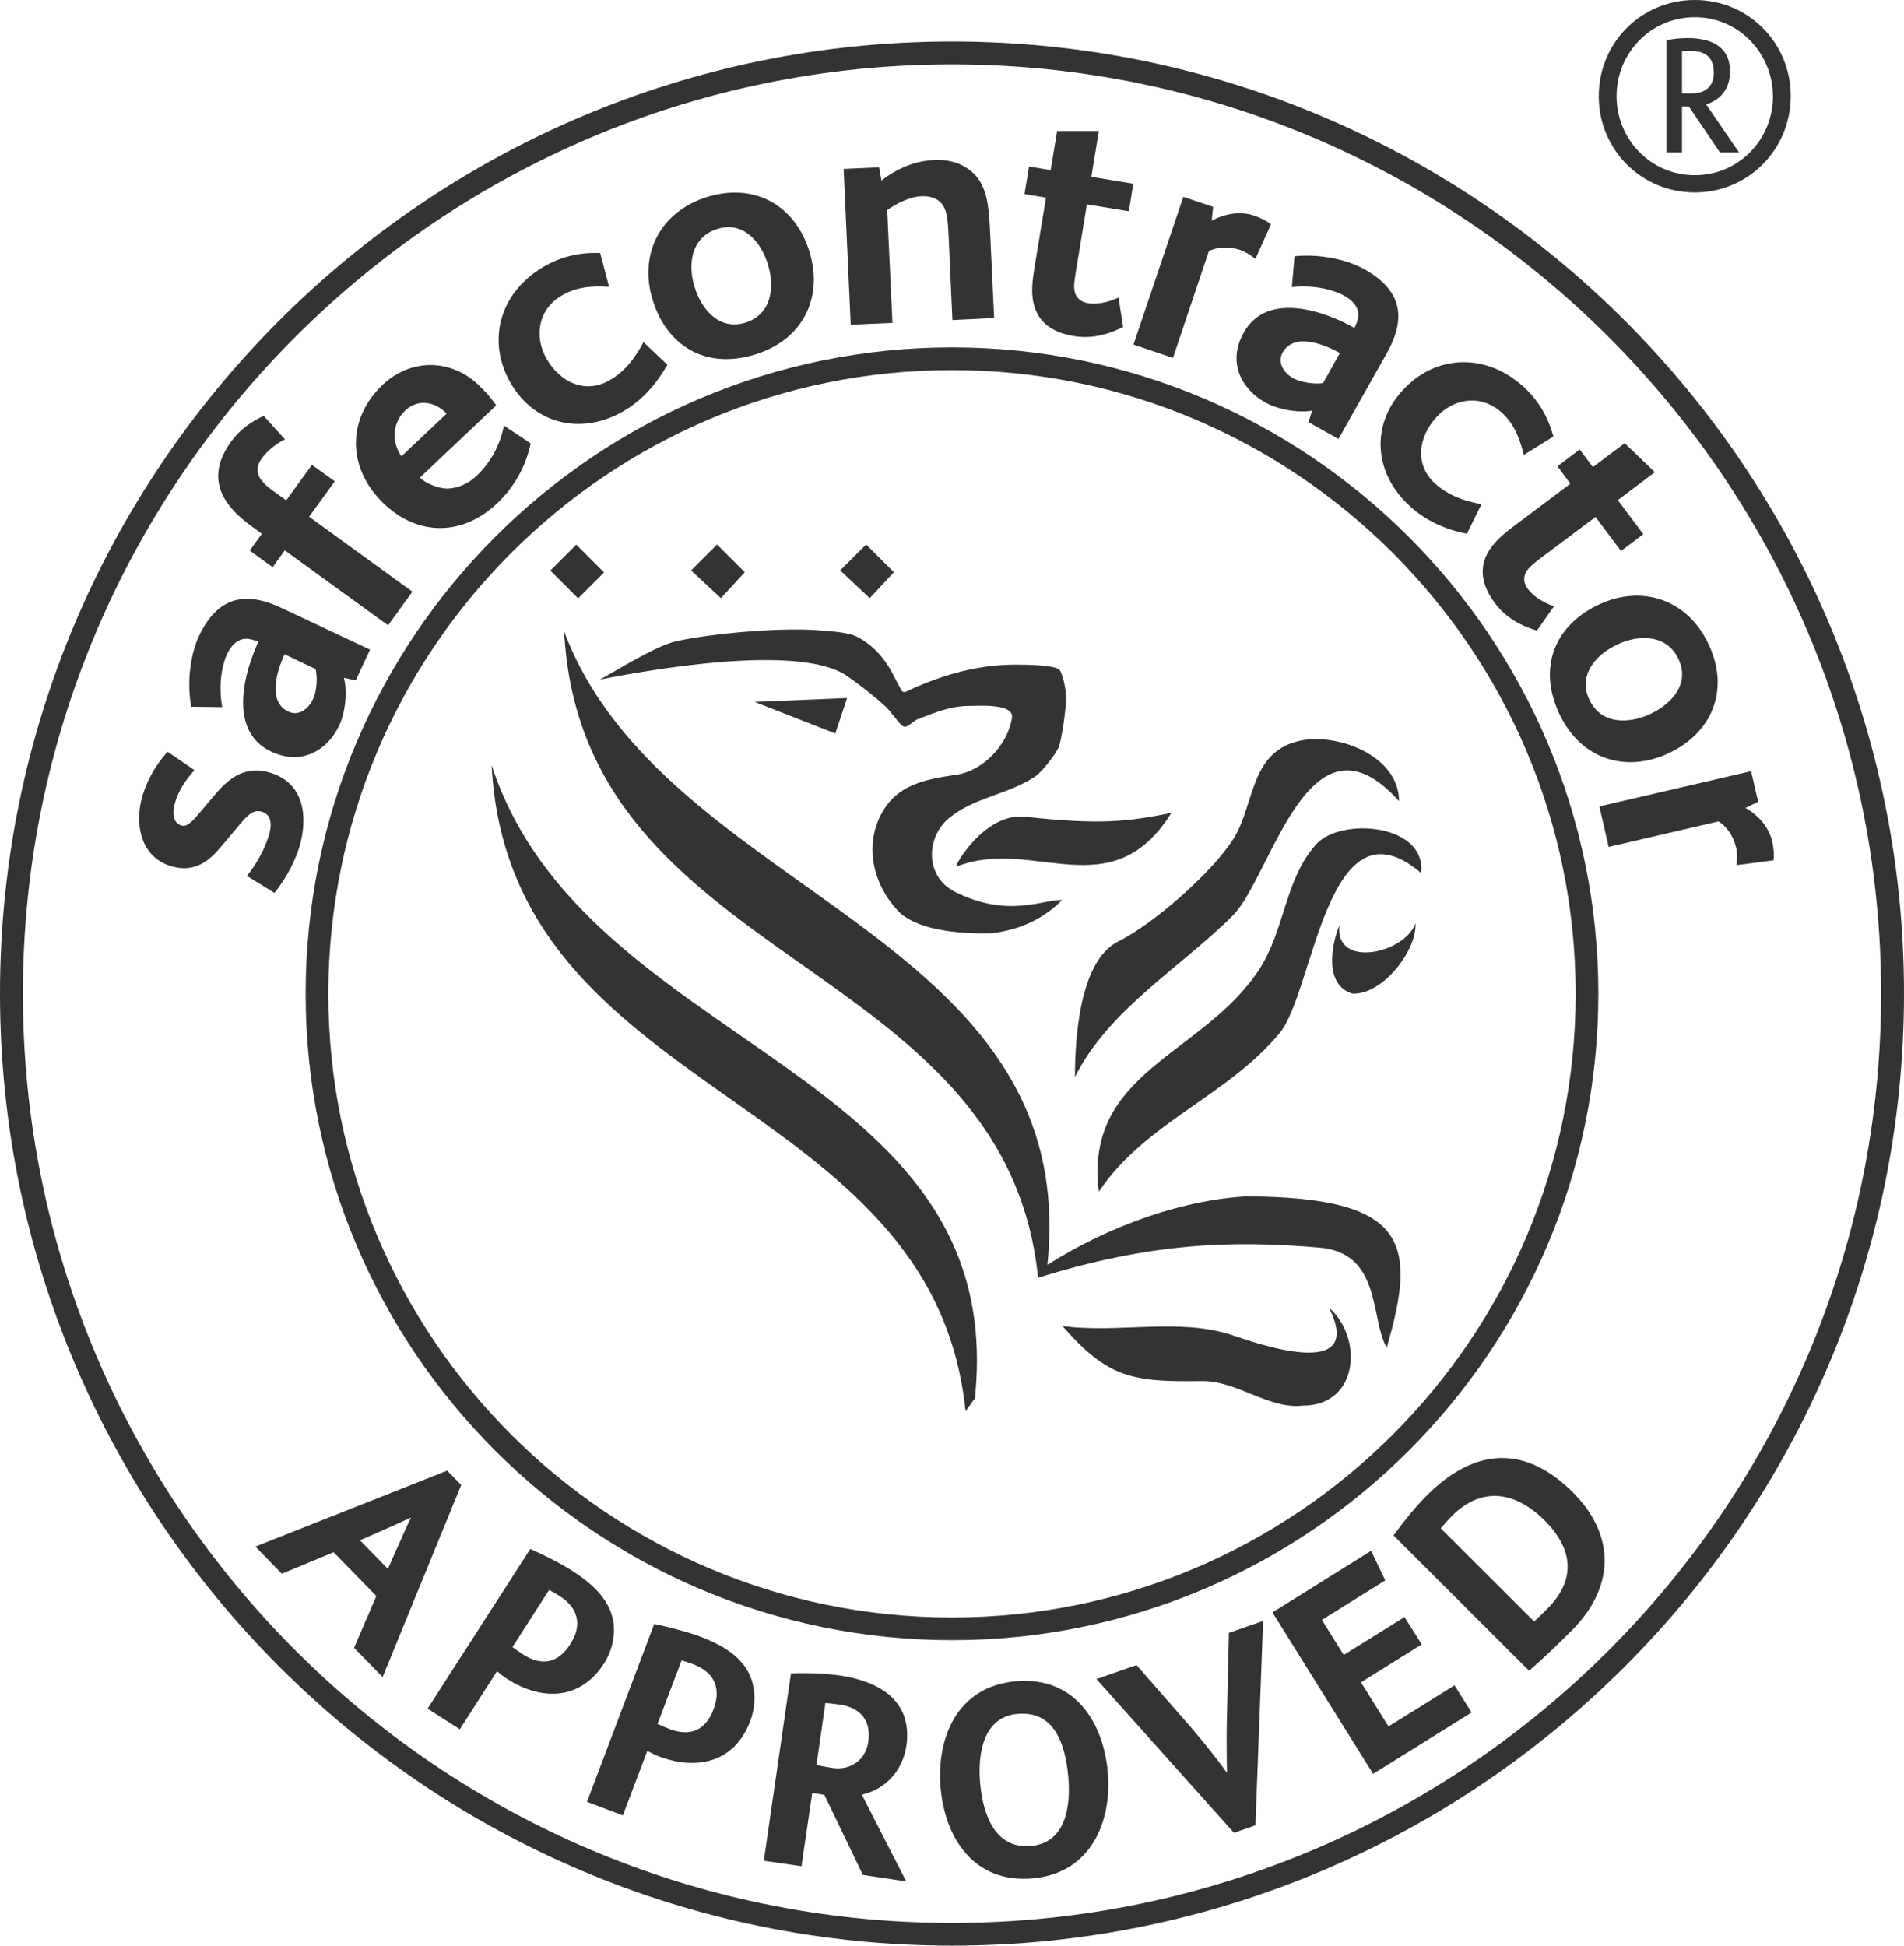 <?xml version="1.0" encoding="utf-8"?>
<!-- Generator: Adobe Illustrator 23.0.1, SVG Export Plug-In . SVG Version: 6.00 Build 0)  -->
<svg version="1.1" id="Layer_1" xmlns="http://www.w3.org/2000/svg" xmlns:xlink="http://www.w3.org/1999/xlink" x="0px" y="0px"
	 viewBox="0 0 94 96.05" style="enable-background:new 0 0 94 96.05;" xml:space="preserve">
<style type="text/css">
	.st0{fill:#333333;}
	.st1{fill-rule:evenodd;clip-rule:evenodd;fill:#333333;}
</style>
<g>
	<path class="st0" d="M74.41,63.78"/>
	<path class="st0" d="M64.09,74.96"/>
	<path class="st0" d="M27.67,72.83"/>
	<path class="st0" d="M21.6,66.05"/>
	<path class="st0" d="M21.21,32.17"/>
	<polygon class="st1" points="41.24,36.21 41.82,34.46 37.25,34.65 	"/>
	<g>
		<path class="st1" d="M64.33,69.39c2.74,0,2.99-3.33,1.28-4.84c1.88,3.75-3.75,1.7-4.78,1.36c-2.63-0.87-5.66-0.07-8.38-0.45
			c2.25,2.57,3.45,2.77,6.88,2.72C61.09,68.16,62.64,69.59,64.33,69.39"/>
		
			<rect x="27.6" y="27.23" transform="matrix(0.707 -0.707 0.707 0.707 -11.594 28.429)" class="st1" width="1.81" height="1.94"/>
		<polygon class="st1" points="34.12,28.16 35.4,26.88 36.77,28.25 35.59,29.53 		"/>
		<polygon class="st1" points="41.48,28.16 42.76,26.88 44.13,28.25 42.94,29.53 		"/>
		<path class="st1" d="M54.25,58.83c2.28-3.42,6.35-4.71,8.94-7.85c1.68-2.04,2.34-11.84,6.97-7.88c0.27-2.44-3.96-2.76-5.17-1.43
			c-1.57,1.72-1.56,4.3-2.85,6.23C59.36,52.1,53.51,52.9,54.25,58.83"/>
		<path class="st1" d="M53.07,53.17c1.64-3.31,5.23-5.42,7.79-7.97c1.92-1.92,3.75-10.63,8.21-5.65c0-2.28-3.13-3.42-4.99-2.96
			c-2.37,0.59-2.14,3.11-3.16,4.78c-1.02,1.65-3.95,4.23-5.7,5.1C53.26,47.43,53.07,51.41,53.07,53.17"/>
		<path class="st1" d="M66.77,49.05c1.48,0.08,3.19-2.13,3.11-3.47c-0.53,1.51-4.01,2.25-3.75,0.09
			C65.72,46.65,65.37,48.64,66.77,49.05"/>
		<path class="st1" d="M48.97,46.07c1.42-0.18,2.54-0.71,3.47-1.64c-0.96-0.03-2.66,0.91-5.29-0.4c-1.48-0.74-1.46-2.68-0.29-3.65
			c1.24-1.02,2.93-1.16,4.25-2.05c0.31-0.2,0.99-1.07,1.15-1.43c0.16-0.36,0.37-1.94,0.37-2.39c0-0.45-0.1-0.99-0.29-1.4
			c-0.14-0.29-1.7-0.3-2.23-0.3c-1.84,0.01-3.49,0.48-5.16,1.23c-0.2,0.09-0.35,0.23-0.47,0c-0.14-0.26-0.28-0.53-0.42-0.8
			c-0.36-0.69-0.87-1.29-1.54-1.69c-0.32-0.19-0.56-0.35-2.33-0.45c-1.88-0.11-5.02,0.17-6.79,0.55c-1.08,0.24-3.23,1.62-3.79,1.9
			c2.3-0.46,9.82-1.81,12.19-0.19c0.63,0.43,1.35,1,1.89,1.49c0.27,0.25,0.55,0.68,0.81,0.94c0.26,0.27,0.52-0.18,0.81-0.29
			c0.87-0.33,1.62-0.65,2.55-0.65c0.44,0,2.22-0.14,2.1,0.59c-0.21,1.33-1.42,2.62-2.76,2.81c-1.52,0.22-2.93,0.48-3.7,1.95
			c-0.83,1.59-0.38,3.45,0.79,4.72C45.47,46.23,48.7,46.07,48.97,46.07"/>
		<path class="st1" d="M68.46,66.53c1.55-5.26,0.94-7.42-6.89-7.47c-3.1,0.16-6.73,1.4-9.86,3.38
			c1.72-16.48-18.94-18.17-23.86-31.27c0.87,16.6,21.78,16.02,23.4,31.91c5.54-1.73,9.56-1.86,13.88-1.49
			c3.07,0.25,2.52,3.48,3.31,4.9"/>
		<path class="st1" d="M47.23,42.78c3.76-1.5,7.62,2.12,10.6-2.65c-2.28,0.46-3.61,0.58-7.23,0.19C48.56,40.1,47,42.93,47.23,42.78"
			/>
		<path class="st1" d="M48.13,69.03c1.73-16.48-19.23-17.08-23.86-31.26c0.87,16.6,21.78,16.02,23.4,31.9"/>
	</g>
	<g>
		<path class="st0" d="M47,80.97c-17.6,0-31.91-14.32-31.91-31.91c0-17.6,14.32-31.91,31.91-31.91s31.91,14.32,31.91,31.91
			C78.91,66.65,64.6,80.97,47,80.97z M47,18.27c-16.98,0-30.79,13.81-30.79,30.79c0,16.98,13.81,30.79,30.79,30.79
			s30.79-13.81,30.79-30.79C77.79,32.08,63.98,18.27,47,18.27z"/>
	</g>
	<g>
		<path class="st0" d="M47,96.05c-25.92,0-47-21.08-47-47c0-25.92,21.08-47,47-47s47,21.08,47,47C94,74.97,72.92,96.05,47,96.05z
			 M47,3.18c-25.29,0-45.87,20.58-45.87,45.87S21.71,94.93,47,94.93s45.87-20.58,45.87-45.87S72.29,3.18,47,3.18z"/>
	</g>
	<g>
		<path class="st0" d="M17.48,81.35l1.1-2.56l-2.11-2.16l-2.56,1.06l-1.3-1.34l9.47-3.75l0.69,0.71l-3.88,9.48L17.48,81.35z
			 M20.28,74.95l-0.02-0.02c-0.79,0.37-2.49,1.11-2.49,1.11l1.38,1.41C19.82,75.94,20.16,75.16,20.28,74.95z"/>
		<path class="st0" d="M25.05,82.89c-0.19-0.12-0.4-0.29-0.51-0.39l-1.84,2.87l-1.59-1.02l5.07-7.88c0.54,0.23,1.47,0.69,2.03,1.05
			c1.14,0.73,2.26,1.71,2.08,3.27c-0.05,0.48-0.22,0.95-0.49,1.36C28.64,83.93,26.75,83.98,25.05,82.89z M27.64,78.8
			c-0.22-0.14-0.39-0.24-0.53-0.31l-1.81,2.82c0.12,0.09,0.41,0.29,0.53,0.37c0.92,0.59,1.73,0.42,2.31-0.49
			C28.76,80.24,28.56,79.39,27.64,78.8z"/>
		<path class="st0" d="M32.54,86.71c-0.22-0.08-0.45-0.2-0.58-0.28l-1.21,3.19l-1.77-0.67l3.32-8.78c0.58,0.12,1.58,0.37,2.21,0.6
			c1.27,0.48,2.57,1.2,2.72,2.76c0.05,0.48-0.02,0.98-0.19,1.43C36.28,86.98,34.44,87.43,32.54,86.71z M34.23,82.16
			c-0.24-0.09-0.44-0.15-0.58-0.19l-1.19,3.14c0.14,0.06,0.46,0.2,0.6,0.25c1.03,0.39,1.78,0.05,2.16-0.96
			C35.63,83.34,35.26,82.55,34.23,82.16z"/>
		<path class="st0" d="M42.6,92.56l-1.9-3.95l-0.6-0.1l-0.53,3.62l-1.86-0.27l1.34-9.25c0.65-0.04,1.74,0.01,2.39,0.1
			c1.16,0.17,2.21,0.57,2.8,1.31c0.43,0.53,0.64,1.23,0.51,2.15c-0.18,1.21-0.98,2.14-2.2,2.43l2.19,4.28L42.6,92.56z M41.45,84.15
			c-0.28-0.04-0.47-0.06-0.7-0.08l-0.44,3.05c0.2,0.06,0.37,0.09,0.8,0.16c0.9,0.13,1.63-0.41,1.76-1.3
			C43.01,84.95,42.5,84.3,41.45,84.15z"/>
		<path class="st0" d="M50.99,92.73c-2.91,0.26-4.33-2-4.55-4.45c-0.22-2.44,0.78-5.02,3.71-5.28c2.91-0.26,4.32,2.03,4.54,4.47
			C54.91,89.89,53.88,92.47,50.99,92.73z M50.23,84.61c-1.7,0.15-1.97,1.99-1.84,3.43c0.14,1.52,0.72,3.25,2.51,3.09
			c1.73-0.16,1.97-1.96,1.84-3.43C52.59,86.12,52.07,84.44,50.23,84.61z"/>
		<path class="st0" d="M61.98,90.11l-1.06,0.37l-6.79-7.59l1.98-0.69l2.71,3.1c0.57,0.66,1.32,1.61,1.73,2.18l0.03-0.01
			c-0.02-0.64-0.03-1.74-0.01-2.54l0.1-4.32l1.69-0.59L61.98,90.11z"/>
		<path class="st0" d="M68.39,78.02l-3.13,1.95l1.08,1.73l3-1.87l0.85,1.35l-3,1.87l1.36,2.18l3.26-2.03l0.84,1.34l-4.86,3.03
			l-4.97-7.97l4.87-3.04L68.39,78.02z"/>
		<path class="st0" d="M77.6,80.49c-0.65,0.65-1.36,1.34-2.11,1.99L68.8,75.8c0.51-0.7,1.06-1.39,1.63-1.96
			c2.4-2.41,4.88-2.5,7.22-0.17C79.73,75.75,79.77,78.31,77.6,80.49z M71.68,74.84c-0.2,0.2-0.37,0.39-0.55,0.61l4.61,4.6
			c0.23-0.21,0.45-0.43,0.66-0.64c1.46-1.47,1.22-2.99-0.14-4.35C74.86,73.67,73.2,73.32,71.68,74.84z"/>
	</g>
	<g>
		<path class="st0" d="M14.85,41.55c-0.21,0.88-0.74,1.84-1.3,2.53l-1.36-0.84c0.53-0.65,0.97-1.49,1.13-2.17
			c0.12-0.52,0-0.91-0.44-1.01c-0.37-0.09-0.64,0.16-1.05,0.65l-0.9,1.07c-0.59,0.71-1.27,1.27-2.33,1.02
			c-1.58-0.37-1.94-1.94-1.63-3.27c0.2-0.85,0.64-1.67,1.3-2.42l1.33,0.91c-0.46,0.51-0.84,1.08-0.99,1.73
			c-0.13,0.54,0.01,0.93,0.38,1.01c0.21,0.05,0.43-0.11,0.88-0.65l0.75-0.89c0.59-0.69,1.35-1.4,2.55-1.12
			C14.88,38.51,15.21,40.06,14.85,41.55z"/>
		<path class="st0" d="M17.56,33.59l-0.58-0.13c0.17,0.64,0.09,1.65-0.23,2.35c-0.55,1.17-1.81,2.03-3.37,1.29
			c-2.16-1.02-1.3-3.98-0.62-5.42c-0.14-0.05-0.31-0.11-0.43-0.13c-0.47-0.08-0.84,0.16-1.13,0.76c-0.18,0.39-0.45,1.36-0.23,2.6
			l-1.53-0.02c-0.23-1.29-0.02-2.63,0.38-3.48c0.86-1.83,2.15-2.3,4.05-1.41l4.4,2.07L17.56,33.59z M14.05,32.3
			c-0.38,0.81-0.86,2.34,0.19,2.83c0.49,0.23,0.97-0.1,1.21-0.61c0.2-0.41,0.23-1.11,0.13-1.49L14.05,32.3z"/>
		<path class="st0" d="M14.07,21.69c-0.32,0.14-0.85,0.53-1.14,0.93c-0.27,0.37-0.26,0.69-0.11,0.96c0.16,0.27,0.44,0.5,0.7,0.68
			l0.61,0.44l1.27-1.75l1.13,0.81l-1.27,1.75l5.1,3.7l-1.2,1.66l-5.1-3.7l-0.6,0.83l-1.13-0.82l0.6-0.83l-0.47-0.34
			c-0.37-0.27-0.71-0.55-0.99-0.87c-0.8-0.91-1.03-2-0.06-3.34c0.39-0.54,0.93-0.96,1.61-1.27L14.07,21.69z"/>
		<path class="st0" d="M24.5,20.01l-1.3,1.23l-2.47,2.34c0.31,0.3,0.94,0.55,1.38,0.54c0.5-0.02,1.01-0.24,1.41-0.62
			c0.73-0.7,1.15-1.5,1.36-2.49l1.32,0.88c-0.24,1.14-0.82,2.17-1.67,2.97c-1.79,1.69-4.09,1.59-5.77-0.19
			c-1.62-1.71-1.59-4.04,0.13-5.67c0.48-0.46,1.04-0.76,1.61-0.89c1.15-0.28,2.37,0.09,3.28,1.05
			C24.06,19.43,24.28,19.71,24.5,20.01z M20,20.27c-0.33,0.32-0.52,0.76-0.52,1.21c-0.01,0.36,0.14,0.76,0.34,1.05l2.05-1.94
			l0.18-0.17C21.49,19.82,20.63,19.67,20,20.27z"/>
		<path class="st0" d="M30.81,20.28c-2.08,1.23-4.39,0.67-5.57-1.32c-1.24-2.09-0.59-4.5,1.58-5.78c0.83-0.49,1.73-0.73,2.81-0.69
			l0.44,1.67c-0.97-0.07-1.7,0.05-2.34,0.43c-1.17,0.69-1.38,2.04-0.73,3.15c0.67,1.13,1.89,1.74,3.12,1.02
			c0.68-0.4,1.18-0.99,1.65-1.87l1.18,1.12C32.38,19,31.69,19.76,30.81,20.28z"/>
		<path class="st0" d="M37.28,17.5c-2.46,0.76-4.37-0.44-5.06-2.7c-0.69-2.24,0.36-4.36,2.71-5.08c2.39-0.73,4.35,0.48,5.03,2.7
			C40.65,14.65,39.68,16.76,37.28,17.5z M35.42,11.3c-1.27,0.39-1.49,1.71-1.13,2.86c0.35,1.15,1.24,2.16,2.51,1.77
			c1.28-0.4,1.47-1.73,1.11-2.89C37.55,11.9,36.68,10.91,35.42,11.3z"/>
		<path class="st0" d="M47.02,15.8l-0.19-4.23c-0.04-0.84-0.1-1.23-0.34-1.52c-0.2-0.24-0.54-0.39-1.03-0.36
			c-0.5,0.02-1.19,0.34-1.66,0.68l0.26,5.57L42,16.03l-0.35-7.69l1.75-0.08l0.12,0.66c0.12-0.12,0.43-0.32,0.68-0.46
			c0.52-0.29,1.15-0.53,1.94-0.56c1.23-0.06,2.02,0.57,2.33,1.22c0.3,0.6,0.36,1.23,0.42,2.54l0.19,4.04L47.02,15.8z"/>
		<path class="st0" d="M53.01,16.59c-1.42-0.23-2.11-1.05-2.05-2.43c0.01-0.25,0.06-0.68,0.16-1.24l0.52-3.16l-1.06-0.18l0.22-1.36
			l1.07,0.18l0.32-1.93l2.06,0l-0.37,2.26l2.07,0.34l-0.22,1.36l-2.07-0.34l-0.55,3.35c-0.07,0.42-0.11,0.73-0.05,0.97
			c0.07,0.27,0.26,0.49,0.66,0.56c0.37,0.06,0.93-0.01,1.5-0.28l0.23,1.45C54.59,16.58,53.8,16.72,53.01,16.59z"/>
		<path class="st0" d="M61.98,12.78c-0.26-0.21-0.5-0.35-0.75-0.44c-0.48-0.16-1.09-0.18-1.55,0.06l-1.77,5.27l-1.95-0.66l2.46-7.29
			l1.47,0.49l-0.07,0.69c0.32-0.19,0.71-0.31,1.11-0.36c0.34-0.03,0.7,0,0.98,0.1c0.37,0.13,0.67,0.29,0.84,0.43L61.98,12.78z"/>
		<path class="st0" d="M64.6,20.84l0.18-0.57c-0.65,0.12-1.65-0.03-2.33-0.41c-1.13-0.64-1.89-1.96-1.04-3.45
			c1.17-2.08,4.07-1.01,5.46-0.22c0.06-0.13,0.14-0.3,0.16-0.42c0.11-0.46-0.1-0.85-0.68-1.18c-0.37-0.21-1.32-0.55-2.57-0.42
			l0.13-1.52c1.31-0.13,2.62,0.18,3.45,0.64c1.76,0.99,2.14,2.31,1.11,4.14l-2.39,4.24L64.6,20.84z M66.15,17.43
			c-0.78-0.44-2.27-1.03-2.83-0.02c-0.26,0.47,0.03,0.98,0.52,1.26c0.4,0.22,1.09,0.31,1.48,0.24L66.15,17.43z"/>
		<path class="st0" d="M69.62,25c-1.79-1.62-1.95-3.99-0.4-5.7c1.63-1.81,4.12-1.9,5.98-0.22c0.72,0.65,1.21,1.44,1.49,2.47
			l-1.46,0.91c-0.23-0.95-0.55-1.61-1.1-2.1c-1.01-0.91-2.36-0.71-3.22,0.24c-0.88,0.97-1.1,2.33-0.05,3.28
			c0.59,0.53,1.3,0.83,2.28,1.01l-0.72,1.46C71.31,26.13,70.38,25.69,69.62,25z"/>
		<path class="st0" d="M73.8,29.77c-0.86-1.15-0.8-2.22,0.2-3.18c0.18-0.18,0.51-0.45,0.97-0.79l2.56-1.92l-0.64-0.86l1.1-0.83
			l0.65,0.87l1.57-1.18l1.49,1.43l-1.83,1.38l1.26,1.68l-1.1,0.83l-1.26-1.68l-2.72,2.04c-0.34,0.26-0.58,0.46-0.7,0.67
			c-0.14,0.24-0.16,0.53,0.09,0.86c0.23,0.3,0.68,0.64,1.28,0.84l-0.84,1.2C74.95,30.86,74.28,30.41,73.8,29.77z"/>
		<path class="st0" d="M76.97,35.21c-1.08-2.34-0.15-4.39,2-5.38c2.12-0.98,4.37-0.23,5.4,2.01c1.05,2.27,0.11,4.37-2,5.35
			C80.26,38.17,78.03,37.49,76.97,35.21z M82.87,32.54c-0.56-1.2-1.9-1.24-2.99-0.74c-1.09,0.5-1.98,1.52-1.42,2.73
			c0.56,1.22,1.91,1.23,3.01,0.72C82.57,34.73,83.43,33.74,82.87,32.54z"/>
		<path class="st0" d="M85.73,42.71c0.04-0.33,0.04-0.61-0.02-0.87c-0.11-0.49-0.42-1.02-0.87-1.29l-5.42,1.26l-0.46-2l7.49-1.74
			l0.35,1.51l-0.63,0.31c0.33,0.17,0.64,0.44,0.89,0.75c0.21,0.28,0.37,0.6,0.43,0.89c0.09,0.38,0.1,0.72,0.07,0.94L85.73,42.71z"/>
	</g>
	<g>
		<path class="st0" d="M83.67,9.5c-2.64,0-4.74-2.12-4.74-4.75c0-2.64,2.1-4.75,4.74-4.75c2.64,0,4.74,2.11,4.74,4.75
			C88.4,7.39,86.3,9.5,83.67,9.5z M83.67,0.85c-2.15,0-3.86,1.75-3.86,3.9c0,2.14,1.7,3.9,3.86,3.9c2.16,0,3.86-1.75,3.86-3.9
			C87.52,2.61,85.82,0.85,83.67,0.85z M84.91,7.52l-1.53-2.26c-0.09,0-0.23-0.01-0.34-0.01v2.27h-0.77V1.99
			c0.36-0.08,0.7-0.11,1.04-0.11c1.11,0,2.1,0.37,2.1,1.66c0,0.78-0.42,1.39-1.18,1.61l1.62,2.37H84.91z M83.49,2.52
			c-0.15,0-0.3,0-0.45,0.01v2.08c0.16,0.01,0.34,0,0.5,0c0.65,0,1.07-0.35,1.07-1.01C84.61,2.85,84.22,2.52,83.49,2.52z"/>
	</g>
</g>
</svg>
